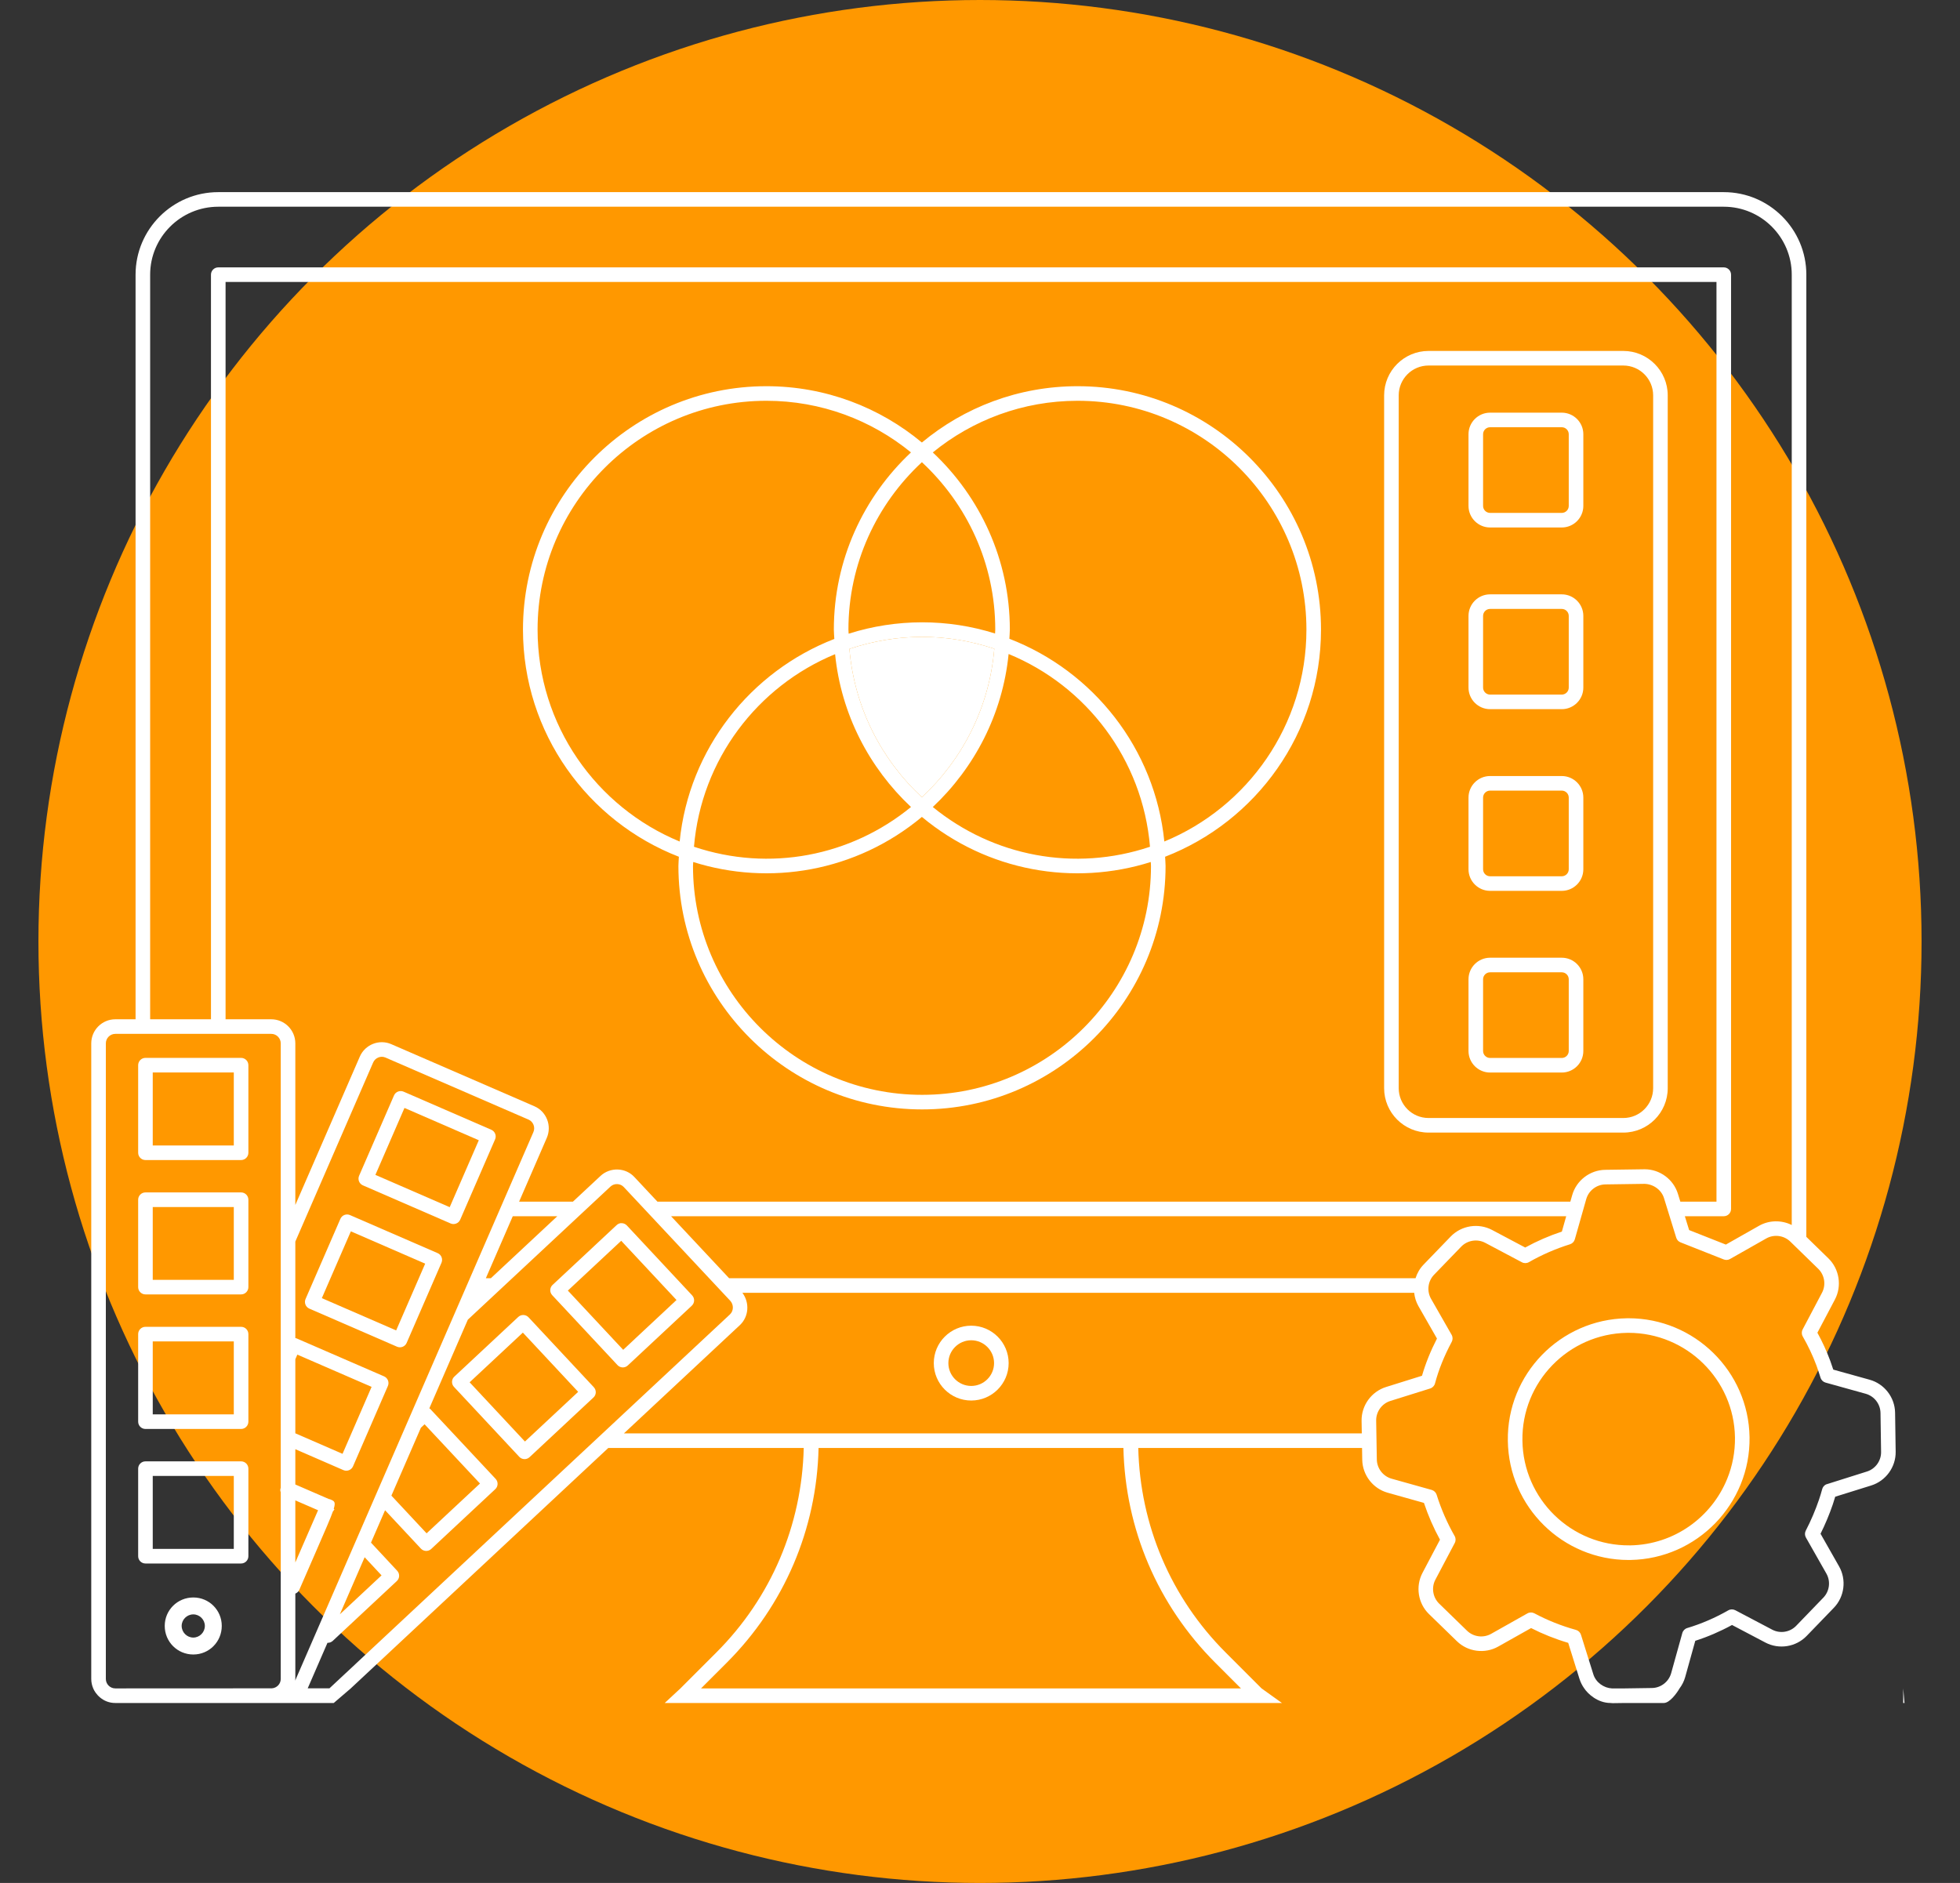 <svg width="102" height="98" viewBox="0 0 102 98" fill="none" xmlns="http://www.w3.org/2000/svg">
    <rect x="0" y="0" width="102" height="98" fill="#333333" stroke="none"/>
    <circle cx="51" cy="49" r="49" fill="#FF9800"/>
    <path d="M10.061 86.109C10.881 86.109 11.541 85.448 11.541 84.621C11.541 83.801 10.881 83.141 10.061 83.141C9.234 83.141 8.573 83.801 8.573 84.621C8.573 85.448 9.234 86.109 10.061 86.109ZM10.061 84.021C10.387 84.021 10.661 84.294 10.661 84.621C10.661 84.955 10.387 85.228 10.061 85.228C9.727 85.228 9.454 84.955 9.454 84.621C9.454 84.294 9.727 84.021 10.061 84.021Z" fill="white"/>
    <path d="M99.045 87.874V88.633H99.111L99.045 87.874Z" fill="white"/>
    <path d="M50.543 68.996C49.469 68.996 48.595 69.87 48.595 70.944C48.595 72.018 49.469 72.891 50.543 72.891C51.617 72.891 52.491 72.018 52.491 70.944C52.491 69.87 51.617 68.996 50.543 68.996ZM50.543 72.132C49.888 72.132 49.354 71.599 49.354 70.944C49.354 70.289 49.888 69.755 50.543 69.755C51.198 69.755 51.732 70.289 51.732 70.944C51.732 71.599 51.198 72.132 50.543 72.132Z" fill="white"/>
    <path d="M56.078 20.1C52.999 20.1 50.175 21.202 47.976 23.031C45.78 21.202 42.959 20.1 39.884 20.1C32.9 20.1 27.216 25.783 27.216 32.768C27.216 38.153 30.591 42.753 35.329 44.59C35.323 44.751 35.305 44.909 35.305 45.072C35.305 52.057 40.995 57.74 47.989 57.74C54.974 57.74 60.657 52.057 60.657 45.072C60.657 44.909 60.639 44.751 60.633 44.59C65.371 42.753 68.746 38.153 68.746 32.768C68.746 25.783 63.062 20.1 56.078 20.1ZM27.976 32.768C27.976 26.201 33.318 20.859 39.884 20.859C42.736 20.859 45.356 21.868 47.408 23.546C44.944 25.859 43.394 29.132 43.394 32.768C43.394 32.932 43.413 33.091 43.419 33.254C39.058 34.946 35.854 38.971 35.37 43.797C31.036 42.011 27.976 37.743 27.976 32.768ZM51.794 32.768C51.794 32.837 51.785 32.903 51.784 32.971C49.32 32.195 46.658 32.19 44.164 32.981C44.163 32.909 44.153 32.84 44.153 32.768C44.153 29.326 45.631 26.231 47.976 24.055C50.318 26.231 51.794 29.326 51.794 32.768ZM47.976 41.492C45.862 39.528 44.46 36.815 44.204 33.773C46.676 32.943 49.267 32.937 51.744 33.764C51.49 36.809 50.089 39.526 47.976 41.492ZM52.489 34.038C56.535 35.698 59.467 39.524 59.847 44.07C55.917 45.389 51.685 44.569 48.544 42.001C50.715 39.958 52.176 37.168 52.489 34.038ZM47.409 42.001C44.276 44.565 40.052 45.391 36.115 44.07C36.495 39.533 39.419 35.713 43.459 34.047C43.773 37.174 45.237 39.961 47.409 42.001ZM59.898 45.072C59.898 51.639 54.556 56.981 47.989 56.981C41.414 56.981 36.064 51.639 36.064 45.072C36.064 45.002 36.073 44.934 36.075 44.863C40.039 46.118 44.541 45.38 47.976 42.517C51.393 45.361 55.895 46.127 59.888 44.863C59.889 44.934 59.898 45.002 59.898 45.072ZM60.593 43.797C60.108 38.962 56.896 34.931 52.529 33.245C52.535 33.085 52.553 32.929 52.553 32.768C52.553 29.133 51.005 25.859 48.544 23.547C50.599 21.869 53.222 20.859 56.078 20.859C62.644 20.859 67.987 26.201 67.987 32.768C67.987 37.743 64.926 42.011 60.593 43.797Z" fill="white"/>
    <path d="M47.976 41.492C45.862 39.528 44.46 36.815 44.204 33.773C46.676 32.943 49.267 32.937 51.744 33.764C51.49 36.809 50.089 39.526 47.976 41.492Z" fill="white"/>
    <path d="M32.088 63.763L28.757 66.873C28.603 67.016 28.595 67.256 28.738 67.409L32.135 71.047C32.203 71.121 32.298 71.164 32.399 71.168C32.403 71.168 32.407 71.168 32.412 71.168C32.508 71.168 32.6 71.132 32.671 71.066L36.002 67.955C36.155 67.812 36.163 67.572 36.02 67.419L32.624 63.781C32.556 63.708 32.46 63.664 32.36 63.661C32.258 63.65 32.161 63.694 32.088 63.763ZM35.206 67.659L32.431 70.252L29.552 67.169L32.328 64.577L35.206 67.659Z" fill="white"/>
    <path d="M27.506 68.56C27.363 68.408 27.122 68.399 26.97 68.542L23.645 71.646C23.491 71.787 23.482 72.029 23.626 72.182L27.022 75.82C27.166 75.974 27.406 75.981 27.558 75.839L30.884 72.734C31.037 72.594 31.046 72.352 30.902 72.198L27.506 68.56ZM27.318 75.025L24.44 71.942L27.21 69.356L30.088 72.439L27.318 75.025Z" fill="white"/>
    <path d="M25.568 58.799L21.003 56.816C20.911 56.776 20.808 56.775 20.713 56.811C20.619 56.848 20.544 56.92 20.504 57.013L18.688 61.193C18.605 61.385 18.693 61.609 18.885 61.692L23.449 63.675C23.638 63.758 23.863 63.674 23.949 63.479L25.765 59.298C25.848 59.106 25.76 58.883 25.568 58.799ZM23.403 62.828L19.536 61.147L21.049 57.663L24.917 59.344L23.403 62.828Z" fill="white"/>
    <path d="M22.778 65.221L18.213 63.239C18.024 63.155 17.797 63.243 17.714 63.435L15.901 67.608C15.82 67.795 15.901 68.021 16.098 68.108L20.662 70.09C20.86 70.174 21.08 70.082 21.162 69.893L22.975 65.721C23.056 65.533 22.975 65.308 22.778 65.221ZM20.616 69.242L16.749 67.562L18.259 64.086L22.127 65.767L20.616 69.242Z" fill="white"/>
    <path d="M7.57 60.375H12.547C12.756 60.375 12.926 60.205 12.926 59.995V55.438C12.926 55.228 12.756 55.058 12.547 55.058H7.57C7.36 55.058 7.19 55.228 7.19 55.438V59.995C7.19 60.205 7.36 60.375 7.57 60.375ZM7.949 55.817H12.167V59.616H7.949V55.817Z" fill="white"/>
    <path d="M7.57 67.368H12.547C12.756 67.368 12.926 67.198 12.926 66.989V62.44C12.926 62.23 12.756 62.06 12.547 62.06H7.57C7.36 62.06 7.19 62.23 7.19 62.44V66.989C7.19 67.198 7.36 67.368 7.57 67.368ZM7.949 62.82H12.167V66.609H7.949V62.82Z" fill="white"/>
    <path d="M7.57 74.371H12.547C12.756 74.371 12.926 74.201 12.926 73.991V69.434C12.926 69.224 12.756 69.055 12.547 69.055H7.57C7.36 69.055 7.19 69.224 7.19 69.434V73.991C7.19 74.201 7.36 74.371 7.57 74.371ZM7.949 69.814H12.167V73.612H7.949V69.814Z" fill="white"/>
    <path d="M12.926 80.994V76.437C12.926 76.227 12.756 76.057 12.547 76.057H7.57C7.36 76.057 7.19 76.227 7.19 76.437V80.994C7.19 81.204 7.36 81.373 7.57 81.373H12.547C12.756 81.373 12.926 81.204 12.926 80.994ZM12.167 80.614H7.949V76.816H12.167V80.614Z" fill="white"/>
    <path d="M81.276 21.477H77.545C76.926 21.477 76.422 21.98 76.422 22.599V26.33C76.422 26.949 76.926 27.453 77.545 27.453H81.276C81.894 27.453 82.398 26.949 82.398 26.33V22.599C82.398 21.98 81.894 21.477 81.276 21.477ZM81.639 26.33C81.639 26.531 81.476 26.694 81.276 26.694H77.545C77.344 26.694 77.181 26.531 77.181 26.33V22.599C77.181 22.399 77.344 22.236 77.545 22.236H81.276C81.476 22.236 81.639 22.399 81.639 22.599V26.33Z" fill="white"/>
    <path d="M81.276 30.933H77.545C76.926 30.933 76.422 31.436 76.422 32.055V35.786C76.422 36.405 76.926 36.909 77.545 36.909H81.276C81.894 36.909 82.398 36.405 82.398 35.786V32.055C82.398 31.436 81.894 30.933 81.276 30.933ZM81.639 35.786C81.639 35.987 81.476 36.15 81.276 36.15H77.545C77.344 36.15 77.181 35.987 77.181 35.786V32.055C77.181 31.855 77.344 31.692 77.545 31.692H81.276C81.476 31.692 81.639 31.855 81.639 32.055V35.786Z" fill="white"/>
    <path d="M81.276 40.389H77.545C76.926 40.389 76.422 40.892 76.422 41.511V45.242C76.422 45.861 76.926 46.365 77.545 46.365H81.276C81.894 46.365 82.398 45.861 82.398 45.242V41.511C82.398 40.892 81.894 40.389 81.276 40.389ZM81.639 45.242C81.639 45.443 81.476 45.606 81.276 45.606H77.545C77.344 45.606 77.181 45.443 77.181 45.242V41.511C77.181 41.311 77.344 41.148 77.545 41.148H81.276C81.476 41.148 81.639 41.311 81.639 41.511V45.242Z" fill="white"/>
    <path d="M81.276 49.845H77.545C76.926 49.845 76.422 50.348 76.422 50.967V54.699C76.422 55.318 76.926 55.821 77.545 55.821H81.276C81.894 55.821 82.398 55.318 82.398 54.699V50.967C82.398 50.348 81.894 49.845 81.276 49.845ZM81.639 54.699C81.639 54.899 81.476 55.062 81.276 55.062H77.545C77.344 55.062 77.181 54.899 77.181 54.699V50.967C77.181 50.767 77.344 50.604 77.545 50.604H81.276C81.476 50.604 81.639 50.767 81.639 50.967V54.699Z" fill="white"/>
    <path d="M86.79 56.635V20.576C86.79 19.302 85.754 18.265 84.48 18.265H74.341C73.067 18.265 72.031 19.302 72.031 20.576V56.635C72.031 57.91 73.067 58.946 74.341 58.946H84.48C85.754 58.946 86.79 57.91 86.79 56.635ZM72.79 56.635V20.576C72.79 19.72 73.486 19.024 74.341 19.024H84.48C85.335 19.024 86.031 19.72 86.031 20.576V56.635C86.031 57.491 85.335 58.187 84.48 58.187H74.341C73.486 58.187 72.79 57.491 72.79 56.635Z" fill="white"/>
    <path fill-rule="evenodd" clip-rule="evenodd" d="M95.506 77.897L97.381 77.312C98.141 77.074 98.664 76.352 98.652 75.557L98.622 73.527C98.611 72.728 98.066 72.021 97.296 71.808L95.405 71.282C95.354 71.127 95.301 70.976 95.247 70.822L95.246 70.82L95.244 70.814C95.06 70.319 94.837 69.831 94.579 69.362L95.49 67.635C95.862 66.929 95.723 66.048 95.152 65.492L94.003 64.372V14.296C94.003 11.927 92.076 10 89.707 10H11.359C8.986 10 7.055 11.927 7.055 14.296V53.049H6.002C5.311 53.049 4.749 53.611 4.749 54.302V87.38C4.749 87.556 4.786 87.723 4.851 87.874C4.953 88.127 5.324 88.633 6.002 88.633H14.138H17.368L18.253 87.874L31.655 75.361H41.827C41.73 79.382 40.133 83.15 37.279 86.004L35.41 87.874L34.593 88.633H66.713L65.653 87.874L63.784 86.004C60.93 83.15 59.332 79.382 59.236 75.361H70.882L70.892 75.975C70.906 76.77 71.449 77.475 72.215 77.689L74.103 78.219C74.325 78.884 74.605 79.526 74.938 80.134L74.027 81.861C73.655 82.568 73.793 83.449 74.366 84.005L75.817 85.416C76.388 85.973 77.274 86.089 77.969 85.696L79.679 84.734C80.29 85.045 80.938 85.304 81.611 85.503L82.195 87.371C82.252 87.554 82.338 87.723 82.446 87.874C82.612 88.127 83.119 88.633 83.817 88.633C83.832 88.634 83.846 88.636 83.86 88.637C83.882 88.64 83.903 88.642 83.925 88.642C83.964 88.642 84.52 88.634 84.559 88.633H86.587C86.891 88.633 87.259 88.127 87.405 87.874C87.535 87.7 87.638 87.503 87.698 87.286L88.224 85.396C88.88 85.186 89.521 84.909 90.136 84.573L91.872 85.487C92.579 85.86 93.462 85.72 94.019 85.144L95.435 83.678C95.989 83.104 96.101 82.22 95.708 81.525L94.742 79.825C94.989 79.33 95.203 78.817 95.38 78.298C95.424 78.168 95.467 78.032 95.506 77.897ZM7.814 14.296C7.814 12.346 9.404 10.759 11.359 10.759H89.707C91.657 10.759 93.244 12.346 93.244 14.296V63.756C92.714 63.493 92.072 63.496 91.54 63.797L89.815 64.775L87.904 64.02L87.681 63.299H89.707C89.916 63.299 90.086 63.13 90.086 62.92V14.296C90.086 14.086 89.916 13.916 89.707 13.916H11.359C11.149 13.916 10.979 14.086 10.979 14.296V53.049H7.814V14.296ZM70.858 73.948L70.869 74.602L50.919 74.601C52.754 74.601 61.866 74.601 32.468 74.602L38.504 68.966C38.971 68.528 39.02 67.8 38.635 67.285H73.595C73.622 67.523 73.691 67.758 73.814 67.974L74.781 69.666C74.444 70.322 74.189 70.959 74.002 71.602L72.129 72.188C71.367 72.427 70.845 73.15 70.858 73.948ZM33.776 63.184L33.778 63.187L33.782 63.19L38.007 67.704C38.191 67.91 38.182 68.228 37.985 68.411L17.145 87.87H16.013L17.042 85.501L17.044 85.501H17.059C17.155 85.501 17.247 85.465 17.318 85.399L20.651 82.287C20.804 82.144 20.812 81.904 20.67 81.751L19.307 80.287L20.039 78.601L21.905 80.599C22.052 80.754 22.291 80.758 22.441 80.617L25.774 77.505C25.927 77.364 25.936 77.121 25.793 76.968L22.392 73.332C22.387 73.328 22.383 73.324 22.378 73.32C22.372 73.317 22.367 73.313 22.362 73.31C22.355 73.306 22.349 73.302 22.343 73.297L24.347 68.683L31.771 61.755C31.865 61.667 31.994 61.62 32.124 61.627C32.256 61.632 32.376 61.686 32.464 61.782L33.776 63.184ZM18.977 81.047L19.856 81.991L17.687 84.017L18.977 81.047ZM21.905 74.304L22.095 74.127L24.979 77.21L22.201 79.803L20.369 77.841L21.905 74.304ZM25.545 66.526H25.284L26.685 63.299H29.003L25.545 66.526ZM15.36 87.471C15.361 87.459 15.363 87.447 15.364 87.434C15.365 87.426 15.367 87.418 15.367 87.41C15.368 87.4 15.369 87.391 15.369 87.38V82.94C15.463 82.903 15.539 82.83 15.579 82.737C15.905 81.984 16.173 81.372 16.392 80.87C16.953 79.582 17.2 79.017 17.325 78.662C17.357 78.629 17.385 78.59 17.404 78.546L17.368 78.53C17.48 78.162 17.394 78.125 17.209 78.044C17.178 78.031 17.147 78.022 17.115 78.018L15.369 77.261V75.424L17.872 76.513C18.065 76.596 18.289 76.507 18.372 76.315L20.186 72.134C20.269 71.941 20.181 71.718 19.989 71.634L15.427 69.654C15.416 69.649 15.404 69.647 15.392 69.645C15.384 69.644 15.377 69.643 15.369 69.641V64.619L19.419 55.298C19.524 55.054 19.813 54.933 20.058 55.04L27.511 58.273C27.627 58.324 27.718 58.42 27.765 58.542C27.814 58.666 27.811 58.803 27.755 58.928L15.36 87.471ZM15.369 78.088L16.552 78.601C16.004 79.862 15.842 80.233 15.699 80.56L15.698 80.563C15.61 80.764 15.529 80.95 15.369 81.318V78.088ZM15.369 70.743L15.474 70.502L19.338 72.18L17.826 75.665L15.369 74.597V70.743ZM74.085 65.816C73.887 66.02 73.748 66.265 73.666 66.526H37.944L34.923 63.299H81.507L81.281 64.098C80.611 64.32 79.984 64.593 79.373 64.928L77.649 64.014C76.939 63.638 76.053 63.778 75.495 64.356L74.085 65.816ZM81.817 62.207L81.722 62.54H34.213L33.021 61.267C32.798 61.023 32.49 60.881 32.154 60.868C31.826 60.855 31.496 60.972 31.253 61.2L29.816 62.54H27.015L28.451 59.232C28.587 58.923 28.595 58.58 28.473 58.266C28.351 57.955 28.119 57.711 27.815 57.578L20.362 54.344C19.735 54.071 18.997 54.362 18.723 54.996L15.369 62.713V54.302C15.369 53.611 14.807 53.049 14.117 53.049H11.739V14.675H89.327V62.54H87.446L87.32 62.131C87.087 61.377 86.378 60.855 85.59 60.855C85.553 60.855 83.915 60.879 83.59 60.883L83.535 60.884C82.738 60.896 82.032 61.44 81.817 62.207ZM5.508 87.38V54.302C5.508 54.03 5.73 53.808 6.002 53.808H14.117C14.389 53.808 14.61 54.03 14.61 54.302V77.432C14.579 77.521 14.576 77.593 14.61 77.655V87.38C14.61 87.645 14.4 87.858 14.138 87.87L6.002 87.874C5.73 87.874 5.508 87.653 5.508 87.38ZM36.483 87.874L37.816 86.541C40.814 83.543 42.504 79.585 42.599 75.361H58.463C58.559 79.585 60.249 83.543 63.247 86.541L64.58 87.874H36.483ZM94.829 77.501C94.78 77.686 94.722 77.874 94.661 78.054C94.474 78.601 94.244 79.142 93.975 79.66C93.915 79.774 93.918 79.91 93.981 80.022L95.048 81.9C95.276 82.303 95.211 82.817 94.889 83.15L93.474 84.616C93.151 84.951 92.637 85.034 92.226 84.816L90.307 83.805C90.192 83.745 90.053 83.747 89.942 83.811C89.26 84.201 88.541 84.511 87.805 84.732C87.681 84.769 87.584 84.868 87.549 84.994L86.968 87.083C86.843 87.529 86.432 87.847 85.969 87.853L84.549 87.874H83.884C83.468 87.853 83.052 87.567 82.92 87.144L82.275 85.081C82.236 84.958 82.138 84.863 82.014 84.829C81.253 84.618 80.526 84.328 79.852 83.967C79.739 83.906 79.601 83.906 79.486 83.971L77.597 85.035C77.192 85.263 76.678 85.195 76.346 84.872L74.895 83.461C74.563 83.138 74.482 82.625 74.698 82.216L75.706 80.306C75.767 80.191 75.764 80.053 75.699 79.941C75.314 79.267 74.999 78.545 74.764 77.795C74.726 77.672 74.628 77.578 74.504 77.543L72.42 76.959C71.974 76.833 71.659 76.424 71.651 75.962L71.617 73.935C71.61 73.471 71.913 73.051 72.355 72.913L74.426 72.265C74.55 72.226 74.646 72.126 74.679 72C74.87 71.284 75.154 70.576 75.549 69.837C75.61 69.722 75.608 69.583 75.543 69.47L74.473 67.597C74.242 67.193 74.307 66.678 74.63 66.344L76.041 64.884C76.366 64.547 76.882 64.466 77.293 64.684L79.2 65.695C79.316 65.757 79.454 65.754 79.566 65.689C80.245 65.302 80.944 64.997 81.703 64.759C81.826 64.721 81.92 64.624 81.955 64.501L82.548 62.412C82.673 61.966 83.083 61.65 83.545 61.643L85.574 61.614C86.025 61.622 86.457 61.912 86.595 62.355L87.233 64.418C87.267 64.529 87.349 64.617 87.456 64.659L89.705 65.548C89.809 65.59 89.932 65.584 90.032 65.525L91.915 64.457C92.319 64.228 92.835 64.294 93.169 64.619L94.623 66.036C94.954 66.359 95.035 66.87 94.819 67.28L93.811 69.191C93.75 69.306 93.753 69.445 93.817 69.557C94.098 70.045 94.339 70.557 94.531 71.072C94.603 71.278 94.676 71.485 94.743 71.705C94.781 71.828 94.88 71.924 95.004 71.958L97.093 72.539C97.54 72.664 97.856 73.074 97.863 73.538L97.893 75.568C97.9 76.03 97.596 76.449 97.155 76.587L95.026 77.259C94.929 77.308 94.857 77.396 94.829 77.501Z" fill="white"/>
    <path d="M84.751 68.609C84.721 68.609 84.691 68.609 84.66 68.61C81.193 68.665 78.415 71.52 78.469 74.989C78.517 78.433 81.328 81.19 84.75 81.19C84.784 81.19 84.818 81.19 84.852 81.189C88.317 81.13 91.098 78.263 91.048 74.797C90.994 71.367 88.179 68.609 84.751 68.609ZM89.885 76.965C89.073 78.963 87.126 80.391 84.84 80.43C84.827 80.43 84.815 80.429 84.802 80.429C81.769 80.456 79.27 78.024 79.228 74.977C79.18 71.93 81.624 69.417 84.671 69.369C84.699 69.368 84.725 69.368 84.752 69.368C87.765 69.368 90.242 71.793 90.289 74.808C90.3 75.57 90.156 76.299 89.885 76.965Z" fill="white"/>
</svg>
